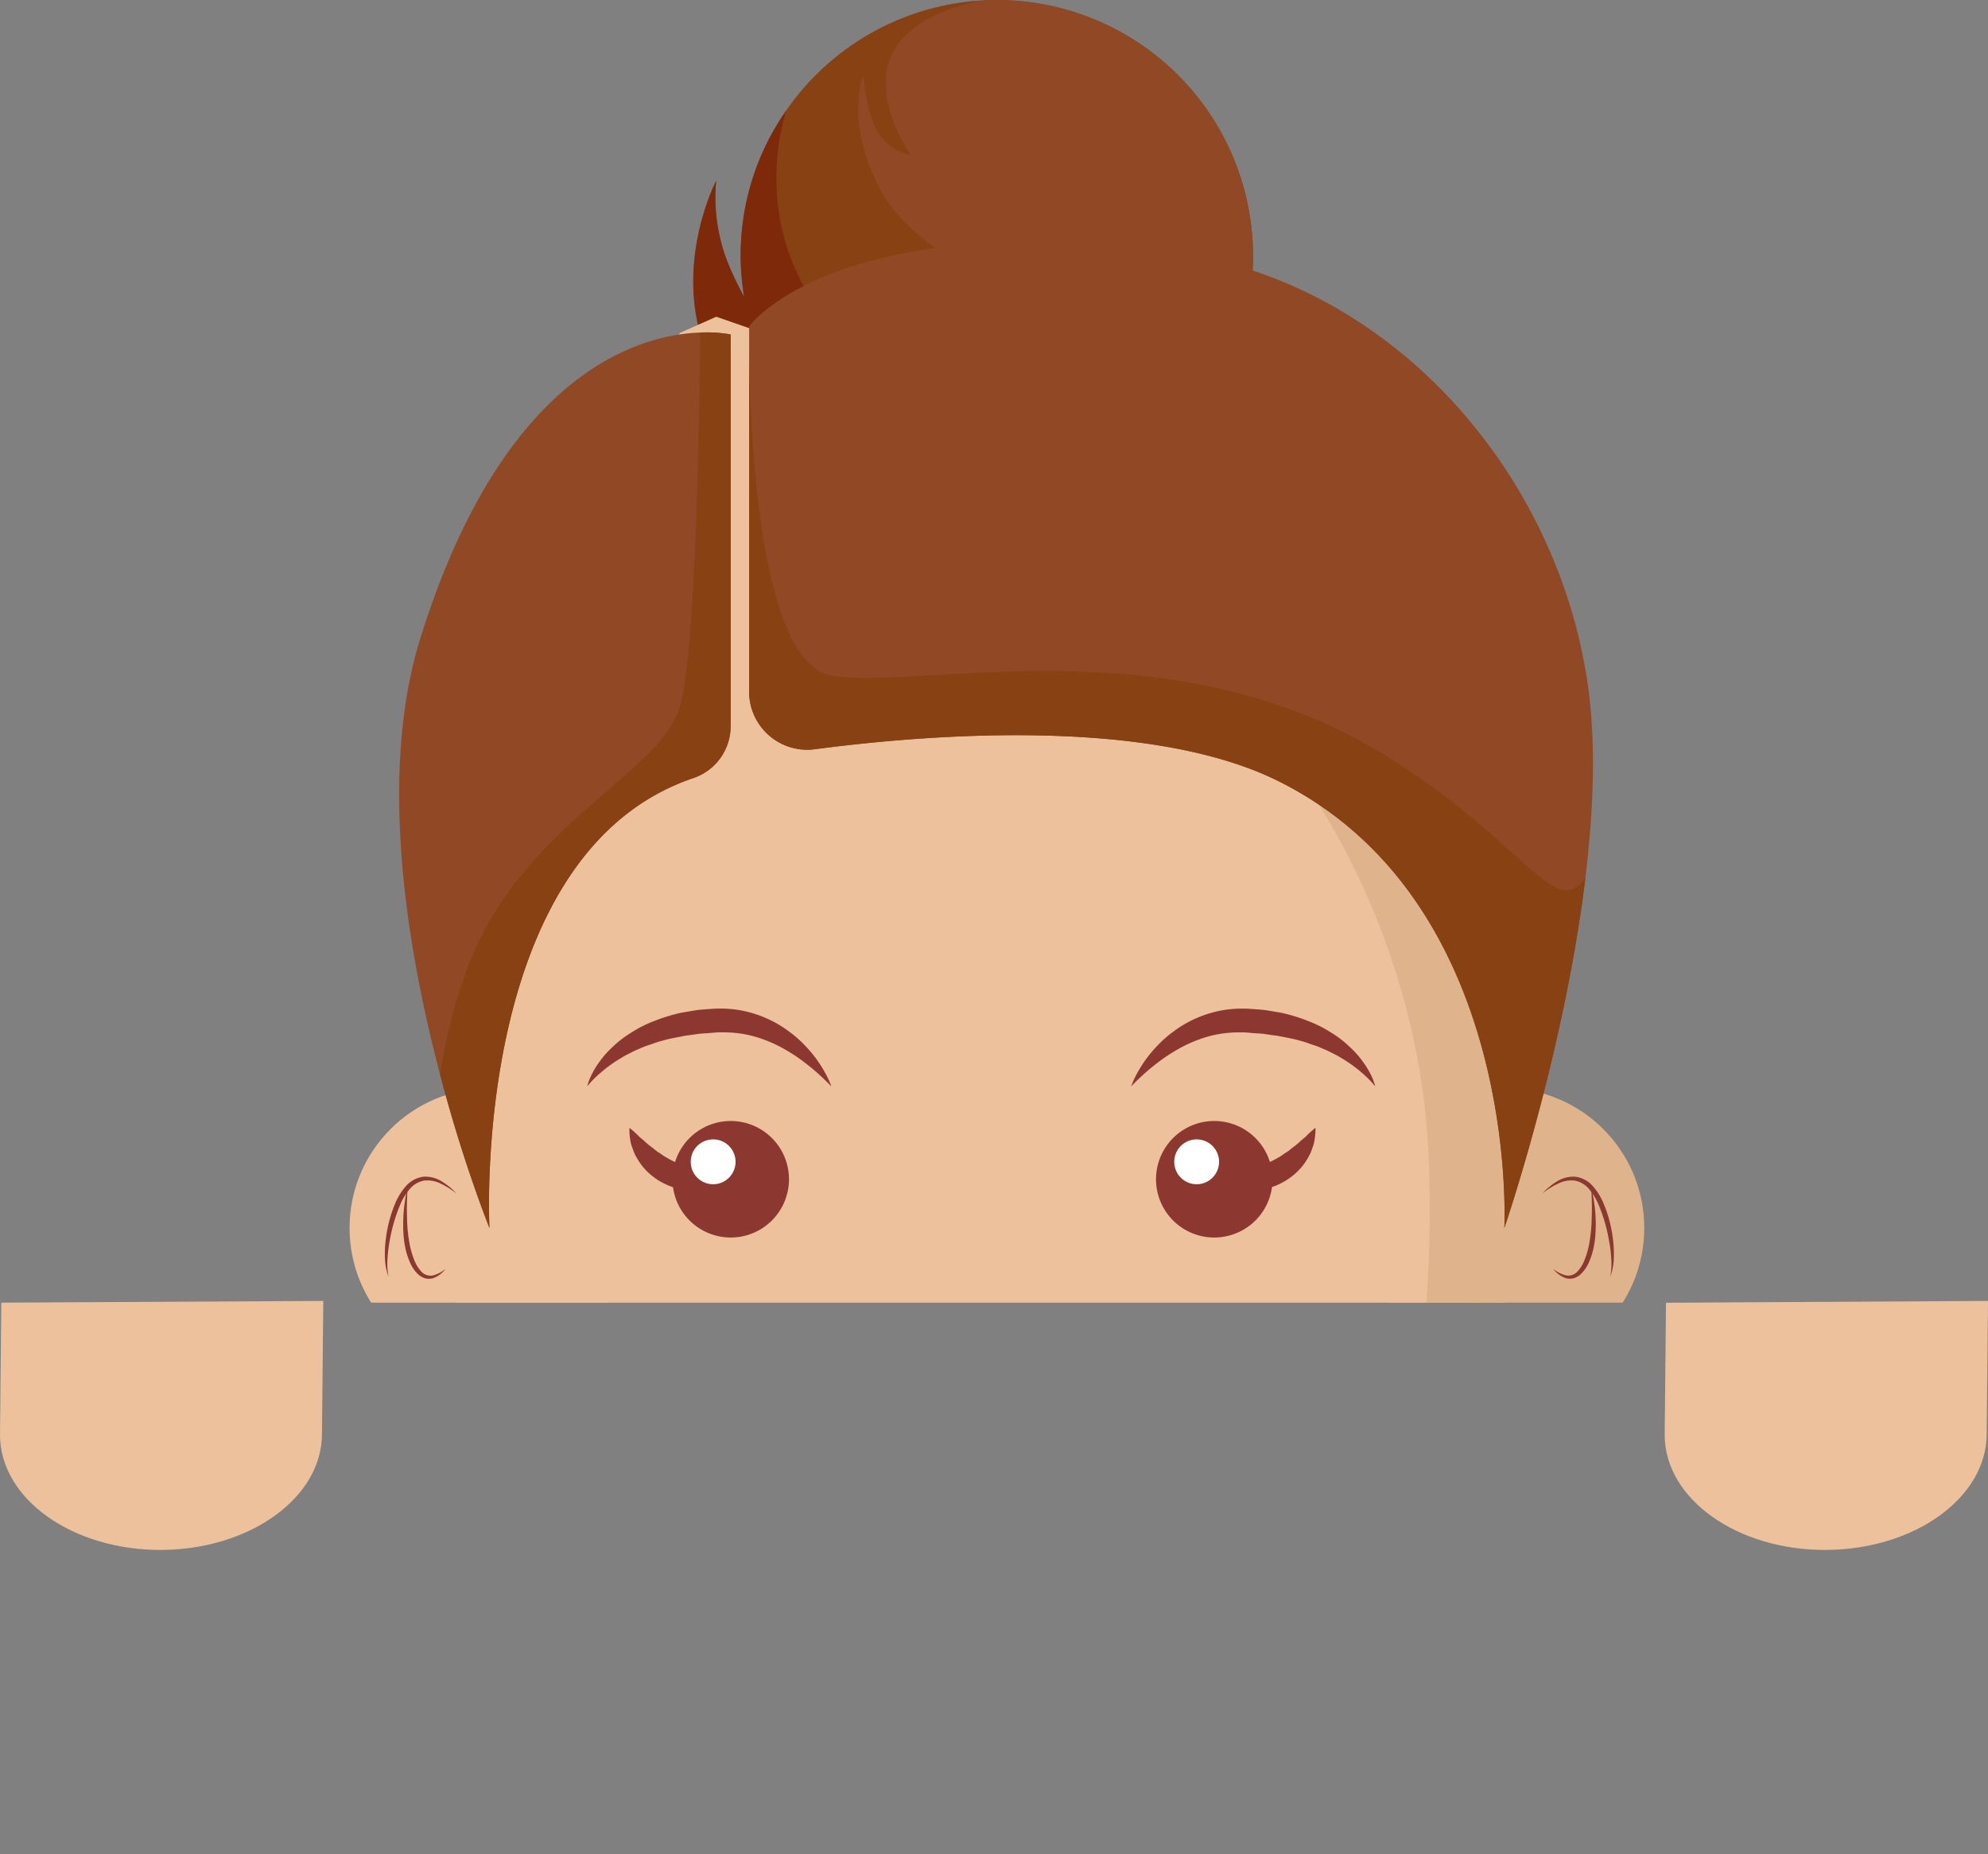 <svg xmlns="http://www.w3.org/2000/svg" xmlns:xlink="http://www.w3.org/1999/xlink" viewBox="0 0 580.19 540.99"><rect x="0" y="0" width="580.19" height="540.99" fill="#808080" stroke="none"/><defs><clipPath id="clip-path" transform="translate(-53.46 -21.91)"><rect width="685.47" height="402.01" fill="none"/></clipPath></defs><title>mascotteFichier 3logo</title><g id="Calque_2" data-name="Calque 2"><g id="Objects"><g clip-path="url(#clip-path)"><path d="M199.07,426.9A27.44,27.44,0,0,0,188,438.42c-4.26,8.6-3.35,18.8-3.35,18.8s4.59-13,9.36-17.93a99.56,99.56,0,0,1,10.32-9.13Z" transform="translate(-53.46 -21.91)" fill="#884113"/><path d="M195.72,415.53S181.8,422,173.93,430.16c-10.57,11-10.57,27.94-10.57,27.94s9.87-19.83,21.57-26c11.37-5.95,21-4.38,21-4.38Z" transform="translate(-53.46 -21.91)" fill="#884113"/><path d="M489.74,426.9a27.44,27.44,0,0,1,11.08,11.52c4.26,8.6,3.35,18.8,3.35,18.8s-4.59-13-9.36-17.93a99.56,99.56,0,0,0-10.32-9.13Z" transform="translate(-53.46 -21.91)" fill="#884113"/><path d="M493.09,415.53S507,422,514.88,430.16c10.57,11,10.57,27.94,10.57,27.94s-9.87-19.83-21.57-26c-11.37-5.95-21-4.38-21-4.38Z" transform="translate(-53.46 -21.91)" fill="#884113"/><path d="M344.41,21.91a74.79,74.79,0,0,0-74.79,74.78,74,74,0,0,0,1,11.8,82.27,82.27,0,0,1-5.25-11.17,51.89,51.89,0,0,1-2.92-22.64s-14,26.82-1.46,53.06c8.6,18,12.54,6.31,14.16-2.82a74.77,74.77,0,1,0,69.23-103Z" transform="translate(-53.46 -21.91)" fill="#884113"/><path d="M344.41,21.91c-1.67,0-3.3.14-5,.25-8.1,1.69-18.22,5.17-23.7,12.43-10.06,13.34,3.5,32.58,3.5,32.58a14.69,14.69,0,0,1-9.4-6.34c-3.5-5.46-4.38-16.94-4.38-16.94s-5.39,12.39,4.23,32,37.9,30.61,50.73,33.82c8.93,2.23,38.35,6,57.07,2.69a74.7,74.7,0,0,0-73.1-90.45Z" transform="translate(-53.46 -21.91)" fill="#914824"/><path d="M282.31,91.3a68.84,68.84,0,0,1,.58-37.08,73.18,73.18,0,0,0-12.24,54.27,82.27,82.27,0,0,1-5.25-11.17,51.89,51.89,0,0,1-2.92-22.64s-14,26.82-1.46,53.06c8.6,18,12.54,6.31,14.16-2.82a74.83,74.83,0,0,0,15.35,23.55,128.74,128.74,0,0,0,27.2-5.86S289.6,118.12,282.31,91.3Z" transform="translate(-53.46 -21.91)" fill="#7e2a0a"/><circle cx="142.84" cy="358.31" r="40.82" fill="#ecc19c"/><circle cx="439.05" cy="358.31" r="40.82" fill="#dfb38b"/><path d="M334.79,562.91h0A148.11,148.11,0,0,1,186.68,414.8V190.9L252,119l10.5-4.67,220.4,76.53V414.8A148.11,148.11,0,0,1,334.79,562.91Z" transform="translate(-53.46 -21.91)" fill="#ecc19c"/><path d="M296.08,338.93s-.91-1-2.6-2.6a65.49,65.49,0,0,0-7.28-5.93,55.22,55.22,0,0,0-5.21-3.14,42.67,42.67,0,0,0-6.1-2.54,32.21,32.21,0,0,0-6.76-1.41c-1.17-.12-2.34-.17-3.53-.18l-1.66,0-2,.17c-1.3.13-2.71.14-3.9.32s-2.39.35-3.58.49c-2.38.49-4.8.86-7,1.55-1.15.26-2.2.71-3.26,1.06a24,24,0,0,0-3.08,1.17,27.18,27.18,0,0,0-2.82,1.33,23.26,23.26,0,0,0-2.58,1.4,41.25,41.25,0,0,0-4.31,2.92c-1.22,1-2.26,1.87-3.09,2.67a23.52,23.52,0,0,0-2.47,2.69,15.6,15.6,0,0,1,1.33-3.52,24,24,0,0,1,2.28-3.72,26.7,26.7,0,0,1,3.79-4.26,30.08,30.08,0,0,1,5.4-4.16,35.38,35.38,0,0,1,6.79-3.43,50.52,50.52,0,0,1,7.77-2.39l4.2-.71c1.41-.22,2.66-.26,4-.38l2-.13,2.31,0a39,39,0,0,1,4.32.41,33.8,33.8,0,0,1,14.7,6.28,34.25,34.25,0,0,1,5.06,4.52,36.94,36.94,0,0,1,5.77,8.09A22.6,22.6,0,0,1,296.08,338.93Z" transform="translate(-53.46 -21.91)" fill="#8c3830"/><path d="M383.58,338.93a24,24,0,0,1,1.51-3.42,36.94,36.94,0,0,1,5.77-8.09,34.77,34.77,0,0,1,5.06-4.52,33.78,33.78,0,0,1,14.71-6.28,38.52,38.52,0,0,1,4.32-.41l2.3,0,2,.13c1.35.12,2.59.16,4,.38l4.19.71a49.85,49.85,0,0,1,7.77,2.39,35.77,35.77,0,0,1,6.8,3.43,30.35,30.35,0,0,1,5.39,4.16,26.7,26.7,0,0,1,3.79,4.26,24.16,24.16,0,0,1,2.29,3.72,15.18,15.18,0,0,1,1.32,3.52,23.52,23.52,0,0,0-2.47-2.69,37.63,37.63,0,0,0-3.09-2.67,42.14,42.14,0,0,0-4.3-2.92,24.37,24.37,0,0,0-2.59-1.4,26.24,26.24,0,0,0-2.82-1.33,24.38,24.38,0,0,0-3.07-1.17c-1.07-.35-2.11-.8-3.26-1.06-2.22-.69-4.63-1.06-7-1.55-1.19-.14-2.39-.3-3.58-.49s-2.61-.19-3.9-.32l-2-.17-1.66,0c-1.18,0-2.36.06-3.52.18a32.08,32.08,0,0,0-6.76,1.41,41.73,41.73,0,0,0-6.1,2.54,52.78,52.78,0,0,0-5.21,3.14,64.81,64.81,0,0,0-7.29,5.93C384.49,337.92,383.58,338.93,383.58,338.93Z" transform="translate(-53.46 -21.91)" fill="#8c3830"/><path d="M401.23,554.32c.22-.38,74.37-49.61,69.25-193.42C468.12,294.29,433.11,249,433.11,249c8.61-12.9,34.76-5.48,59.4,23.88v144.7A148.11,148.11,0,0,1,401.23,554.32Z" transform="translate(-53.46 -21.91)" fill="#dfb38b"/><path d="M266.69,233.84V119.51s-58.69-13.7-90.57,88.7c-21.51,69.09,20.18,172,20.18,172s-5.83-109,59.4-131.27A16,16,0,0,0,266.69,233.84Z" transform="translate(-53.46 -21.91)" fill="#914824"/><path d="M283.72,366a17,17,0,1,1-17-17A17,17,0,0,1,283.72,366Z" transform="translate(-53.46 -21.91)" fill="#8c3830"/><path d="M266.69,366a7.82,7.82,0,0,1-1.42,1,16.92,16.92,0,0,1-4.16,1.69,20.11,20.11,0,0,1-6.37.58,19.87,19.87,0,0,1-3.65-.61,18.22,18.22,0,0,1-3.63-1.33,16.57,16.57,0,0,1-3.32-2.05,16.82,16.82,0,0,1-2.75-2.56,17.73,17.73,0,0,1-2-2.83,12.88,12.88,0,0,1-1.27-2.78,11.34,11.34,0,0,1-.7-2.45c-.14-.74-.19-1.41-.24-1.95a12.81,12.81,0,0,1,0-1.7s.53.4,1.31,1.1c.39.36.86.77,1.33,1.27s1.14.95,1.73,1.5a20.36,20.36,0,0,0,1.95,1.65c.74.5,1.36,1.17,2.17,1.64s1.5,1.11,2.37,1.52A24.19,24.19,0,0,0,250.5,361a26.1,26.1,0,0,0,2.64,1.17c.88.37,1.81.65,2.7,1,1.81.55,3.59,1.08,5.19,1.46s3,.75,4,1Z" transform="translate(-53.46 -21.91)" fill="#8c3830"/><path d="M268.13,360.91a6.54,6.54,0,1,1-6.54-6.54A6.54,6.54,0,0,1,268.13,360.91Z" transform="translate(-53.46 -21.91)" fill="#fff"/><path d="M424.84,366a17,17,0,1,1-17-17A17,17,0,0,1,424.84,366Z" transform="translate(-53.46 -21.91)" fill="#8c3830"/><path d="M409.24,360.91a6.54,6.54,0,1,1-6.54-6.54A6.54,6.54,0,0,1,409.24,360.91Z" transform="translate(-53.46 -21.91)" fill="#fff"/><path d="M407.81,366l1.64-.39c1-.24,2.42-.57,4-1s3.38-.91,5.19-1.46c.89-.34,1.82-.62,2.7-1A26.1,26.1,0,0,0,424,361a24.19,24.19,0,0,0,2.52-1.34c.87-.41,1.56-1.05,2.37-1.52s1.43-1.14,2.17-1.64a20.36,20.36,0,0,0,1.95-1.65c.59-.55,1.28-1,1.73-1.5s.95-.91,1.33-1.27c.78-.7,1.31-1.1,1.31-1.1a12.81,12.81,0,0,1-.05,1.7c-.05.54-.1,1.21-.24,1.95a11.28,11.28,0,0,1-.69,2.45,13.45,13.45,0,0,1-1.28,2.78,17.73,17.73,0,0,1-2,2.83,19.52,19.52,0,0,1-6.07,4.61,18.22,18.22,0,0,1-3.63,1.33,19.87,19.87,0,0,1-3.65.61,20.11,20.11,0,0,1-6.37-.58,16.92,16.92,0,0,1-4.16-1.69A7.82,7.82,0,0,1,407.81,366Z" transform="translate(-53.46 -21.91)" fill="#8c3830"/><path d="M272.1,223.73a16.93,16.93,0,0,0,19.16,16.8c32.2-4.24,97.34-9.62,135.36,9.33,70.85,35.31,65.89,130.36,65.89,130.36s33.53-97.74,24.2-159.55S459,103.68,395.22,95.38c-98-12.76-123.12,21.73-123.12,21.73Z" transform="translate(-53.46 -21.91)" fill="#914824"/><path d="M516.15,278c-8.88,12.75-17.16-9.85-57.49-35.13C395.22,203.08,321.6,223.56,296.08,219c-21.43-3.82-23.78-73-24-95.16v99.88a16.94,16.94,0,0,0,19.17,16.8c32.19-4.24,97.33-9.62,135.35,9.33,70.85,35.31,65.89,130.36,65.89,130.36S509.91,329.47,516.15,278Z" transform="translate(-53.46 -21.91)" fill="#884113"/><path d="M255.7,249a16,16,0,0,0,11-15.11V119.51a37.61,37.61,0,0,0-8.91-.56h0s-.5,91-5.87,109.16-39.62,31.84-57.47,66c-6,11.54-10.34,26.54-12.51,41.44a413.78,413.78,0,0,0,14.37,44.7S190.47,271.18,255.7,249Z" transform="translate(-53.46 -21.91)" fill="#884113"/><path d="M318.8,438.5a65.94,65.94,0,0,0,5.08-8.31c1.51-2.88,2.93-5.8,4.31-8.74l1-2.22a14.31,14.31,0,0,0,.88-2.19,15.6,15.6,0,0,0,.49-4.69,35.91,35.91,0,0,0-1.79-9.49,26.53,26.53,0,0,1,2.67,9.45,14.84,14.84,0,0,1-.42,5,11.82,11.82,0,0,1-.95,2.34l-1,2.21c-1.43,2.94-2.94,5.84-4.61,8.65A46.73,46.73,0,0,1,318.8,438.5Z" transform="translate(-53.46 -21.91)" fill="#8b382f"/><path d="M347.51,444.4a28.67,28.67,0,0,1-7.4,7.5,22.42,22.42,0,0,1-4.73,2.55,17.51,17.51,0,0,1-5.32,1.09,13.94,13.94,0,0,1-5.42-.82,11.22,11.22,0,0,1-4.52-3.09,13.11,13.11,0,0,1-2.61-4.71,19.45,19.45,0,0,1-.86-5.21,22.4,22.4,0,0,0,1.53,5,13.46,13.46,0,0,0,2.78,4.18,11.72,11.72,0,0,0,9,3.21,19.61,19.61,0,0,0,9.46-3.17,36.68,36.68,0,0,0,4.2-3A39.84,39.84,0,0,0,347.51,444.4Z" transform="translate(-53.46 -21.91)" fill="#8b382f"/><path d="M166.87,394.47a16.72,16.72,0,0,1-1.06-5.4,31.85,31.85,0,0,1,.24-5.52,39,39,0,0,1,2.83-10.7,18.12,18.12,0,0,1,3-4.79,8.2,8.2,0,0,1,5.06-2.79,9,9,0,0,1,5.49,1.38,19.78,19.78,0,0,1,4.25,3.51,22.65,22.65,0,0,0-4.58-2.87,8.52,8.52,0,0,0-5-.88,7.28,7.28,0,0,0-4.18,2.58,18,18,0,0,0-2.69,4.47,48.5,48.5,0,0,0-3,10.27,40.11,40.11,0,0,0-.67,5.35A19.52,19.52,0,0,0,166.87,394.47Z" transform="translate(-53.46 -21.91)" fill="#8b382f"/><path d="M172.42,368.42c-.18,2.87-.26,5.73-.18,8.58a46.93,46.93,0,0,0,.86,8.41,26.5,26.5,0,0,0,1.19,4,10.7,10.7,0,0,0,2.05,3.44,3.7,3.7,0,0,0,3.43,1.23,9.52,9.52,0,0,0,3.7-1.89,8,8,0,0,1-3.51,2.64,4.27,4.27,0,0,1-2.38.08,5.16,5.16,0,0,1-2.08-1.17A10.61,10.61,0,0,1,173,390a20.94,20.94,0,0,1-1.3-4.24,28.16,28.16,0,0,1-.52-4.37c-.07-1.45-.06-2.91,0-4.36A44,44,0,0,1,172.42,368.42Z" transform="translate(-53.46 -21.91)" fill="#8b382f"/><path d="M523.4,394.47a19.52,19.52,0,0,0,.29-5.39,40.11,40.11,0,0,0-.67-5.35,48.5,48.5,0,0,0-3-10.27,18,18,0,0,0-2.69-4.47,7.28,7.28,0,0,0-4.18-2.58,8.52,8.52,0,0,0-5,.88,22.31,22.31,0,0,0-4.57,2.87,19.48,19.48,0,0,1,4.24-3.51,9,9,0,0,1,5.49-1.38,8.2,8.2,0,0,1,5.06,2.79,17.87,17.87,0,0,1,3,4.79,39,39,0,0,1,2.83,10.7,31.85,31.85,0,0,1,.24,5.52A16.72,16.72,0,0,1,523.4,394.47Z" transform="translate(-53.46 -21.91)" fill="#8b382f"/><path d="M517.85,368.42a44,44,0,0,1,1.27,8.56,42.27,42.27,0,0,1,0,4.36,28.16,28.16,0,0,1-.52,4.37,20.94,20.94,0,0,1-1.3,4.24,10.61,10.61,0,0,1-2.54,3.77,5.16,5.16,0,0,1-2.08,1.17,4.27,4.27,0,0,1-2.38-.08,8,8,0,0,1-3.51-2.64,9.52,9.52,0,0,0,3.7,1.89,3.7,3.7,0,0,0,3.43-1.23,10.7,10.7,0,0,0,2.05-3.44,26.5,26.5,0,0,0,1.19-4A46.93,46.93,0,0,0,518,377C518.11,374.15,518,371.29,517.85,368.42Z" transform="translate(-53.46 -21.91)" fill="#8b382f"/><path d="M299.21,495.42a35.38,35.38,0,0,0,7.12,7.68,40.15,40.15,0,0,0,8.85,5.5,45.58,45.58,0,0,0,20.24,3.84,29.82,29.82,0,0,0,9.89-2.72,59.43,59.43,0,0,0,9.06-5.17,88.46,88.46,0,0,0,8.3-6.43c2.68-2.27,5.24-4.69,7.7-7.21A85.89,85.89,0,0,1,355,505.51,53.91,53.91,0,0,1,345.9,511a30.6,30.6,0,0,1-10.37,2.9,43.81,43.81,0,0,1-20.83-4.31A36.13,36.13,0,0,1,299.21,495.42Z" transform="translate(-53.46 -21.91)" fill="#8b382f"/></g><path d="M147.81,401.5l-.38,38.66c.1,18.62-20.86,33.83-46.81,34h0c-25.95.14-47.06-14.85-47.16-33.48L53.84,402Z" transform="translate(-53.46 -21.91)" fill="#ecc19c"/><path d="M633.65,401.5l-.38,38.66c.09,18.62-20.87,33.83-46.82,34h0c-26,.14-47.06-14.85-47.16-33.48l.39-38.65Z" transform="translate(-53.46 -21.91)" fill="#ecc19c"/></g></g></svg>